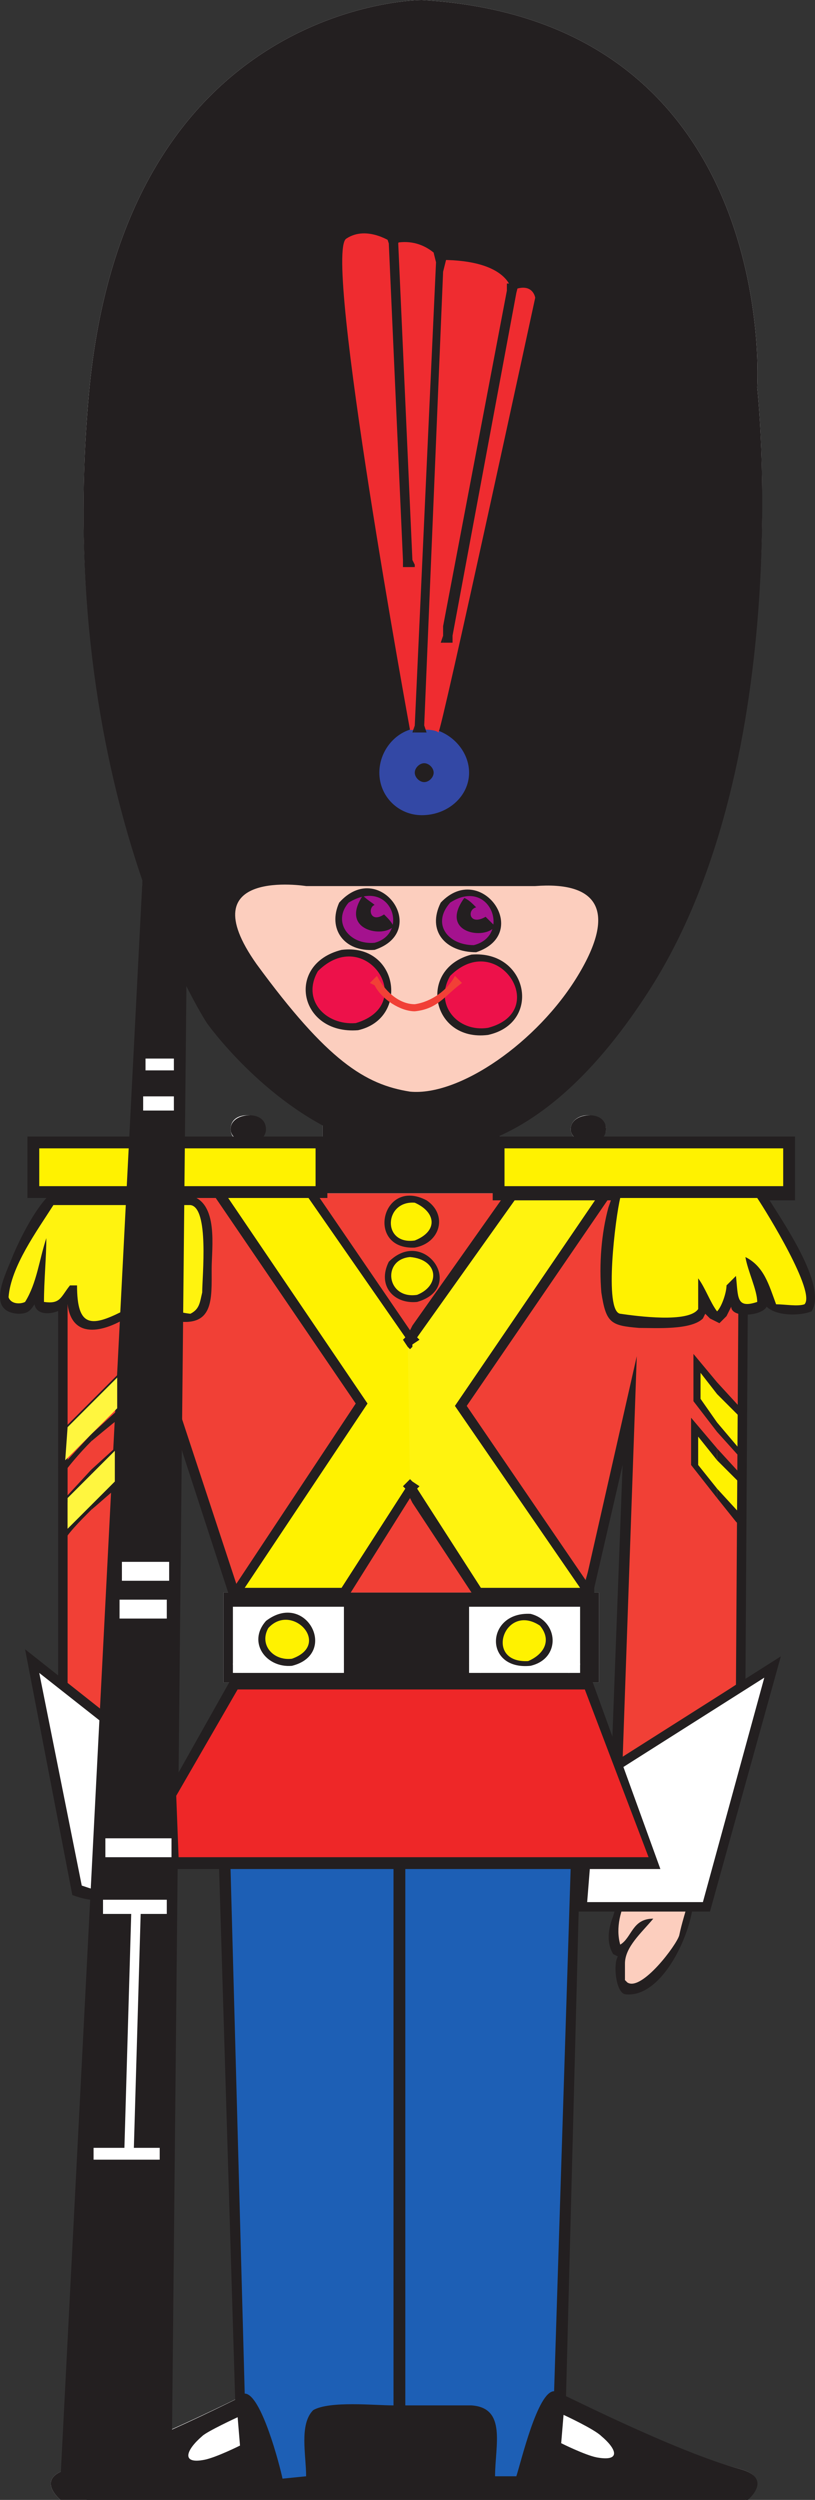 <svg xmlns="http://www.w3.org/2000/svg" width="258.815" height="793.5"><rect width="100%" height="100%" fill="#333333" stroke="none"/><path fill="#f14036" fill-rule="evenodd" d="m25.965 376.5 198-1.5-39 129.75-109.5 2.25-49.5-130.5"/><path fill="#fff" fill-rule="evenodd" d="M173.715 758.25c-23.25-7.5-92.25 0-92.25 0s-39.75 20.25-60 25.5c-10.5 3-2.25 9.75-2.25 9.75h217.5l-63-35.25"/><path fill="#fff" fill-rule="evenodd" d="M82.215 758.25c24-7.5 93 0 93 0s39 20.25 60 25.5c10.5 3 1.5 9.75 1.5 9.75H27.465l54.75-35.25M133.965 0s-94.5 0-105.75 125.25S66.465 324 66.465 324s69.75 100.5 139.5-10.5c47.25-73.5 34.5-190.5 34.5-190.5s7.5-116.25-106.5-123"/><path fill="#fff" fill-rule="evenodd" d="M133.965 258.75c8.25 0 15-6 15-13.5s-6.75-14.25-15-14.25c-7.5 0-13.5 6.75-13.5 14.25s6 13.5 13.5 13.5"/><path fill="#fff" fill-rule="evenodd" d="M134.715 248.25c1.5 0 3-1.5 3-3s-1.5-3-3-3c-2.25 0-3 1.5-3 3s.75 3 3 3m35.25 33h-73.5s-36.75-6-15 24.75 34.5 38.25 48.75 40.5c15.75 1.5 40.5-15.75 53.25-36.75 12-21 6-30-13.5-28.5m-11.25 97.5V352.5h-56.25v26.25h56.25M78.465 363c3 0 5.25-2.25 5.25-4.5 0-3-2.25-4.5-5.25-4.5s-5.25 1.5-5.25 4.5c0 2.25 2.25 4.5 5.25 4.5m108 0c3 0 6-2.25 6-4.5 0-3-3-4.5-6-4.5-2.25 0-5.25 1.5-5.25 4.5 0 2.25 3 4.5 5.25 4.5"/><path fill="#fff200" fill-rule="evenodd" d="m130.215 424.5-31.5-45.75h-29.25l45.75 66.75-41.25 60.75h35.25l21-33.75v-48"/><path fill="#fff30f" fill-rule="evenodd" d="m129.465 424.5 33.75-45.75h29.25l-46.5 67.5 40.5 60h-35.25l-21-33.75-.75-48"/><path fill="#231f20" fill-rule="evenodd" d="M131.715 396c8.25-1.5 10.5-10.5 3.75-15-14.25-7.5-19.5 15.75-3.75 15"/><path fill="#231f20" fill-rule="evenodd" d="M132.465 413.25c15.75-4.5 2.25-24-9-12.75-3.75 7.5 1.5 13.5 9 12.75"/><path fill="#fff" fill-rule="evenodd" d="M124.965 77.25s-8.25-6-15-1.5c-7.5 4.5 20.25 156 20.25 156s7.5-.75 9 .75c.75.75 30.75-138 30.75-138s-.75-5.25-7.5-2.25c-.75 0-1.5-9.75-22.5-9.75 0 0-5.25-7.5-15-5.25"/><path fill="#f14036" fill-rule="evenodd" d="m209.715 375.75-9.75 72-4.5 113.25 39-25.5 1.5-119.25-26.25-40.5"/><path fill="#fff" fill-rule="evenodd" d="M46.215 260.25 20.715 789h33l6-527.25-13.5-1.5"/><path fill="#fff" fill-rule="evenodd" d="M55.215 339.75V336h-9v3.75h9m0 12.75V348h-9.75v4.5h9.75m-1.5 149.25v-6h-15v6h15m-.75 12v-6h-15.75v6h15.75m.75 75.75v-6h-20.25v6h20.25m-.75 18V603h-20.25v4.5h20.25m-3 78v-3.75h-20.25v3.75h20.25"/><path fill="#fff" fill-rule="evenodd" d="m42.465 683.25 2.25-77.25h-3.75l-1.5 77.25h3m136.5 83.25s9.75 4.5 11.25 6.75c5.25 3.75 7.5 8.25-.75 6.75-3.75-.75-11.25-4.5-11.25-4.5l.75-9m-103.5.75s-9.75 4.5-11.25 6c-5.25 4.5-7.5 9 .75 7.5 3.75-.75 11.25-4.5 11.25-4.5l-.75-9"/><path fill="#fff200" fill-rule="evenodd" d="m235.215 448.5-14.25-15.75v12l14.25 17.25v-13.5m-.75 21-13.5-16.5v12l13.5 17.25V469.5"/><path fill="#fff" fill-rule="evenodd" d="M190.215 534v-28.5H70.965V534h119.25"/><path fill="#fff" fill-rule="evenodd" d="M184.215 531v-21h-35.25v21h35.25m-75 0v-21h-36v21h36"/><path fill="#fff" fill-rule="evenodd" d="M73.215 513c0-1.5 1.5-3 3.75-3l-3.75 3m0 15c0 1.5 2.25 3 3.75 3l-3.75-3m32.25 3c2.25 0 3.75-1.5 3.75-3l-3.75 3m3.75-18c0-1.5-1.5-3-3.75-3l3.75 3m39.75.75c0-2.25 1.5-3.75 3.75-3.75l-3.75 3.75m0 14.25c0 1.5 1.5 3 3.75 3l-3.75-3m35.25-15c0-1.5-1.5-3-3.75-3l3.75 3m-3.75 18c2.25 0 3.75-.75 3.75-3l-3.75 3m-53.25 223.5s-3 10.5 9 11.25l-9-11.25"/><path fill="#fff" fill-rule="evenodd" d="M126.465 754.5s3 10.5-8.25 11.25l8.25-11.25"/><path fill="#231f20" fill-rule="evenodd" d="M47.715 400.5h-29.25v153h29.25v-153"/><path fill="#f14036" fill-rule="evenodd" d="M44.715 403.5h-23.25v146.25h23.25V403.5"/><path fill="#231f20" fill-rule="evenodd" d="M21.465 414c1.5 12 12.75 8.25 19.5 3.75 3-.75 6.75-.75 9.75 0 .75 0 3.75 1.5 4.5 1.5 12.75 2.25 12-6.75 12-16.5 0-6.75 2.25-21-6.75-23.25h-45c-4.5 4.5-9 13.5-11.25 18.75-2.25 6-9 18 1.5 18.75 3 0 3.75-.75 5.25-3 .75 4.5 8.25 3 10.5 0"/><path fill="#fff30f" fill-rule="evenodd" d="M2.715 411.75c.75 2.25 3.75 2.25 5.25 1.5 3.75-6 4.5-13.5 6.75-20.25 0 6-.75 13.5-.75 20.25 5.25.75 5.25-1.5 8.25-5.25h2.25c0 13.5 4.5 13.5 15.75 7.5 7.5-3.75 12.75.75 20.25 1.5 3-1.5 3-3.75 3.75-6.75 0-5.25 2.25-27-3.75-27.75h-43.5c-5.25 8.25-13.5 19.5-14.25 29.25"/><path fill="#231f20" fill-rule="evenodd" d="m7.965 523.5 15 78c6 2.25 10.5 2.25 15-.75l2.25-51.75-32.25-25.5"/><path fill="#fff" fill-rule="evenodd" d="M28.215 599.25c2.25.75 4.5.75 6.75 0l2.25-48.75-24.75-19.5 13.5 67.5 2.25.75"/><path fill="#231f20" fill-rule="evenodd" d="M194.715 608.25c-1.5 3.75-2.25 8.25 0 12l1.5.75c-1.5 2.25-.75 11.25 2.25 12 12 1.5 21.75-20.25 21.75-30.75l-21.75-2.25c-1.5 2.25-3 5.25-3.75 8.25"/><path fill="#fccebe" fill-rule="evenodd" d="m198.465 628.5.75.75c4.5 3 15.75-12 16.5-15 .75-3.75 2.25-8.25 3-11.25v-.75l-18.75-1.5c-3 5.25-4.5 11.25-3 16.5 3.75-2.25 3.75-8.25 10.5-8.25-3.75 4.5-9 9-9 14.25v5.25"/><path fill="#231f20" fill-rule="evenodd" d="M174.465 758.25c-24-7.5-93 0-93 0s-39 20.25-60 25.5c-10.5 3-2.25 9.75-2.25 9.75h217.5l-62.25-35.25"/><path fill="#231f20" fill-rule="evenodd" d="M82.215 758.25c24-7.5 93 0 93 0s39.75 20.25 60 25.5c10.5 3 2.25 9.75 2.25 9.75h-210l54.75-35.25M133.965 0s-94.5 0-105.75 125.25 37.5 199.5 37.5 199.5 70.5 99.75 141-11.25c46.5-73.5 33.75-190.5 33.75-190.5s7.5-116.25-106.5-123"/><path fill="#3348a5" fill-rule="evenodd" d="M133.965 258.75c8.25 0 15-6 15-13.5s-6.75-14.25-15-14.25c-7.5 0-13.5 6.75-13.5 14.25s6 13.5 13.5 13.5"/><path fill="#231f20" fill-rule="evenodd" d="M134.715 248.25c1.5 0 3-1.5 3-3s-1.5-3-3-3-3 1.5-3 3 1.5 3 3 3"/><path fill="#fccebe" fill-rule="evenodd" d="M169.965 281.25h-72.75s-37.5-6-15.75 24.75c22.5 30.75 34.5 38.25 48.75 40.5 15.75 1.5 40.5-15.75 53.25-36.75s6-30-13.5-28.5"/><path fill="#231f20" fill-rule="evenodd" d="M151.215 302.25c18-6 1.5-29.25-11.25-15.75-4.5 9 1.5 15.75 11.25 15.75m-32.25-.75c18-6 1.5-29.25-11.25-15-3.75 8.25 1.5 15.75 11.25 15"/><path fill="#a4128e" fill-rule="evenodd" d="M150.465 300c12-3 5.25-21.75-7.5-13.5-6 6.75-.75 13.5 7.5 13.5m-31.5-.75c11.25-3 5.25-21-8.25-12.75-5.25 6 0 13.5 8.25 12.75"/><path fill="#231f20" fill-rule="evenodd" d="M154.965 328.5c17.25-3.75 12.75-27-5.25-25.5-17.25 4.5-12.75 27.75 5.25 25.5m-41.25-1.5c16.5-3.75 12.75-27.75-5.25-25.5-18 4.5-13.5 27 5.25 25.5"/><path fill="#ed114a" fill-rule="evenodd" d="M154.965 326.25c20.25-5.25 3-31.5-12-16.5-5.25 9 2.25 18 12 16.5m-42-1.5c20.25-6 3-31.5-12-16.5-5.25 9 2.25 17.25 12 16.5"/><path fill="#f14036" fill-rule="evenodd" d="M131.715 318.75c5.25-.75 10.5-4.5 12.75-9l2.25 2.25c-5.25 3.75-7.5 8.25-15 9-4.5 0-10.5-3.75-12.75-8.25l-1.5-.75 2.25-2.25c2.25 4.5 6.75 9 12 9"/><path fill="#231f20" fill-rule="evenodd" d="m154.215 291 3 3c-3 4.5-18 2.25-9.75-9 1.5.75 2.25 1.5 3.75 3-3 .75-2.25 6 3 3m-32.25-.75c1.5 1.5 2.25 2.25 3 3.75-3 3.75-17.25 1.5-9.75-9.75 1.5 1.5 3 2.25 3.75 3-2.25.75-1.5 6 3 3m36.75 88.5V352.5h-56.25v26.25h56.25"/><path fill="#231f20" fill-rule="evenodd" d="M103.965 360.75H8.715v19.5h95.25v-19.5m148.5 0h-96V381h96v-20.25"/><path fill="#231f20" fill-rule="evenodd" d="M79.215 363c3 0 5.25-2.25 5.25-4.5 0-3-2.25-4.5-5.25-4.5s-6 1.5-6 4.5c0 2.25 3 4.5 6 4.5m108 0c3 0 5.25-2.25 5.25-4.5 0-3-2.25-4.5-5.25-4.5s-6 1.5-6 4.5c0 2.25 3 4.5 6 4.5m-56.25 107.25V477l20.25 30.75h39l-42-61.5 47.25-69h-33.75l-30.75 43.5v6l2.25-1.5-.75-.75 31.5-44.25h25.5l-45 66 39.75 57.75h-31.5l-20.25-31.5.75-.75-2.25-1.5m0-43.5v-6l-.75 1.5-30.75-45h-33l46.5 68.25-41.25 62.25h38.25l20.25-32.25.75 1.5v-6.75l-.75-.75-2.25 2.25.75.75-20.25 31.5h-30.75l39-58.5-44.25-65.25h25.5l30.75 44.25-.75.75 1.5 2.25.75.75v-.75.75l.75-.75v-.75"/><path fill="#231f20" fill-rule="evenodd" d="m75.465 504 1.5 3h-3.75l-.75-1.5-21.75-66.75-.75-3h3.75V438l21.75 66"/><path fill="#ef2c30" fill-rule="evenodd" d="M124.965 77.25s-8.25-6-15-1.5c-7.5 4.5 20.25 156 20.25 156s7.5-.75 9 .75c.75.75 30.75-138 30.75-138s-.75-5.25-7.5-2.25c0 0-.75-9.75-22.5-9.75 0 0-5.25-7.5-15-5.25"/><path fill="#231f20" fill-rule="evenodd" d="M140.715 198.75V204h3v-2.25L163.965 93l.75-3h-3.75v2.25l-20.25 106.5m0-118.5v6l1.5-6h-1.5m0 6v-6h-3l.75 3-6.75 147v2.25h3.75l-.75-2.25 6-144"/><path fill="#231f20" fill-rule="evenodd" d="M140.715 204v-5.25 3l-.75 2.25h.75m-9-24v-.75l-.75-1.5-4.5-100.5.75-2.25h-4.5l.75 2.25 4.5 100.5V180h3.75m0 52.5v-2.25l-.75 2.25zm0 0"/><path fill="#fff200" fill-rule="evenodd" d="M100.215 376.5v-12h-87.75v12h87.75m148.5 0v-12h-88.5v12h88.5"/><path fill="#231f20" fill-rule="evenodd" d="M190.965 410.25c1.5 9.75 3 10.5 12 11.25 5.25 0 16.5.75 20.25-3l.75-1.5 1.5 1.5 3 1.5 2.25-2.25 1.5-3c0 3.75 9.75 3 11.25 0 3 3 10.5 3 14.25 1.5 5.25-8.25-9.75-29.25-14.25-36.75l-.75-.75-.75-1.5h-47.25c0 2.25-.75 3.75-1.5 6-2.25 8.25-3 18-2.25 27"/><path fill="#fff200" fill-rule="evenodd" d="M255.465 414c3.75-3.75-12-29.25-15-33.75h-43.5c-1.5 6-5.25 36 0 36.75s21.75 3 24.75-1.5v-9.75c2.25 3 3.75 7.5 6 10.5 1.5-1.5 3-6 3-8.25l3-3c.75 6.75 0 10.5 6.75 8.25 0-3.75-3-9.75-3.75-14.25 6 3 7.5 9 9.75 15 3 0 6.75.75 9 0"/><path fill="#231f20" fill-rule="evenodd" d="m202.215 430.5-4.5 128.25 36-24 .75-118.5-.75-2.25h4.5l-.75 2.25-.75 120-42.75 28.5 3.75-99.75-9 39v2.25h-3.75l.75-3 16.5-72.75"/><path fill="#231f20" fill-rule="evenodd" d="m247.965 525.75-22.5 81h-42.75l3.75-42 61.5-39"/><path fill="#fff" fill-rule="evenodd" d="m242.715 532.5-19.5 71.25h-36.75l3-37.5 53.25-33.75"/><path fill="#231f20" fill-rule="evenodd" d="m52.965 569.25.75 24h156l-21.75-60H73.215l-20.25 36"/><path fill="#231f20" fill-rule="evenodd" d="m46.215 260.25-27 526.5 35.25 2.25 5.25-527.25-13.5-1.5"/><path fill="#fff" fill-rule="evenodd" d="M55.215 339.75V336h-9v3.75h9m0 12.75V348h-9.75v4.5h9.75m-1.5 149.25v-6h-15v6h15m-.75 12v-6h-15v6h15m1.5 75.75v-6h-21v6h21m-1.5 18V603h-20.25v4.5h20.25m-2.25 78v-3.75h-21v3.75h21"/><path fill="#fff" fill-rule="evenodd" d="m42.465 683.25 2.25-77.25h-3l-2.25 77.25h3m136.5 83.25s9.75 4.5 12 6.75c4.5 3.75 6.75 8.25-1.5 6.75-3.75-.75-11.25-4.5-11.25-4.5l.75-9m-103.5.75s-9.75 4.5-11.25 6c-5.25 4.5-6.75 9 .75 7.5 3.75-.75 11.25-4.5 11.25-4.5l-.75-9"/><path fill="#231f20" fill-rule="evenodd" d="M28.965 477v2.25c4.5-3.75 8.25-7.5 11.25-9l-2.25-2.25-.75 1.5-8.25 7.5m0-10.5v2.25c4.5-3.75 9-7.5 11.25-9l-2.25-2.25-.75 1.5-8.25 7.5m0-11.25v2.25c4.5-3.75 9-7.5 11.25-9l-2.25-2.25-.75 1.5-8.25 7.5m0-10.5v1.5c4.5-3.75 9-7.5 11.25-9l-2.25-2.25-.75 1.5-8.25 8.25m0 1.5v-1.5l-9 9-1.5.75 1.5 2.25c1.5-2.25 5.25-6 9-10.5"/><path fill="#231f20" fill-rule="evenodd" d="M28.965 457.5v-2.25l-9 9.75-1.5.75 1.5 2.25c1.5-2.25 5.25-6.75 9-10.5m0 11.25v-2.25l-9 9.75-1.5.75 1.5 2.25c1.5-3 5.25-6.75 9-10.5m0 10.5V477l-9 9.75-1.5.75 1.5 2.25c1.5-3 5.25-6.75 9-10.5m198.75-6.75v3l6 7.5.75.75 1.5-2.25-8.25-9m0-12.75v3.75l7.5 7.5.75-2.25-8.25-9m0-8.25v3l6.75 7.5.75 1.5.75-2.25-8.25-9.75m0-12.75v3.75l8.25 8.25v-3l-8.25-9m0 3.75v-3.75l-7.5-9v15l7.5 9.75v-3l-5.25-7.5v-8.25l5.25 6.75"/><path fill="#231f20" fill-rule="evenodd" d="M227.715 463.5v-3.75l-8.25-9.75v15l8.25 10.5v-3l-6-7.5v-9l6 7.5m-37.5 70.5v-28.5H70.965V534h119.25"/><path fill="#fff" fill-rule="evenodd" d="M184.215 531v-21h-35.25v21h35.25m-75 0v-21h-35.25v21h35.25"/><path fill="#fff" fill-rule="evenodd" d="M73.965 528c0 1.5 1.5 3 3 3l-3-3m31.5 3c2.25 0 3.75-1.5 3.75-3l-3.75 3m43.5-3c0 1.5 1.5 3 3.75 3l-3.75-3m31.5 3c2.25 0 3.75-.75 3.75-3l-3.75 3"/><path fill="#231f20" fill-rule="evenodd" d="M168.465 528.75c9.75-2.25 9-14.25 0-16.5-14.25-.75-15 18 0 16.5m-75.75 0c15-3.75 4.5-24-8.25-14.25-6 6.75 0 15 8.25 14.25"/><path fill="#fff200" fill-rule="evenodd" d="M167.715 527.25c5.25-2.25 7.5-6.75 3.75-11.25-11.25-7.5-18 12-3.75 11.25m-75-.75c12.75-4.5 0-18-7.5-9.75-3 5.25 1.5 10.5 7.5 9.75"/><path fill="#231f20" fill-rule="evenodd" d="M124.965 589.5h59.25l-4.5 172.5c-9 .75-9.75 18.75-12.75 26.25v1.5l-12.75-1.5c0-3.75 1.5-18.75-1.5-21-15-1.5-33.75 0-49.5 0h-1.5c-2.25.75-1.5 18.75-1.5 21.75l-13.5.75c0-3-1.5-6.75-2.25-9.75-1.5-6-3-16.5-9.75-17.25l-5.25-173.25h55.5"/><path fill="#fff63f" fill-rule="evenodd" d="m21.465 453 15.75-15.75V447l-16.5 16.5.75-10.5m0 22.5 15-15v9.75l-15 15v-9.75"/><path fill="#fff200" fill-rule="evenodd" d="M132.465 411c7.5-3 6.75-11.25-2.25-12-9 .75-7.5 13.5 2.25 12m-.75-17.25c7.5-3 6.75-9 0-12-9.75-.75-10.5 13.5 0 12"/><path fill="#ee2728" fill-rule="evenodd" d="m55.965 570 .75 19.5h149.25l-20.25-53.25H75.465L55.965 570"/><path fill="#1d5fb5" fill-rule="evenodd" d="M89.715 786.75c-.75-3.75-6.75-27-12-27l-4.5-166.5h51.75V763.5c-6 0-20.25-1.5-25.5 1.5-4.5 4.5-2.25 14.25-2.25 21l-7.5.75m91.5-193.5L175.965 759c-5.25 0-10.5 22.5-12 27h-6.75c0-9.75 3.75-21.75-7.5-22.5h-21V593.25h52.5"/></svg>
